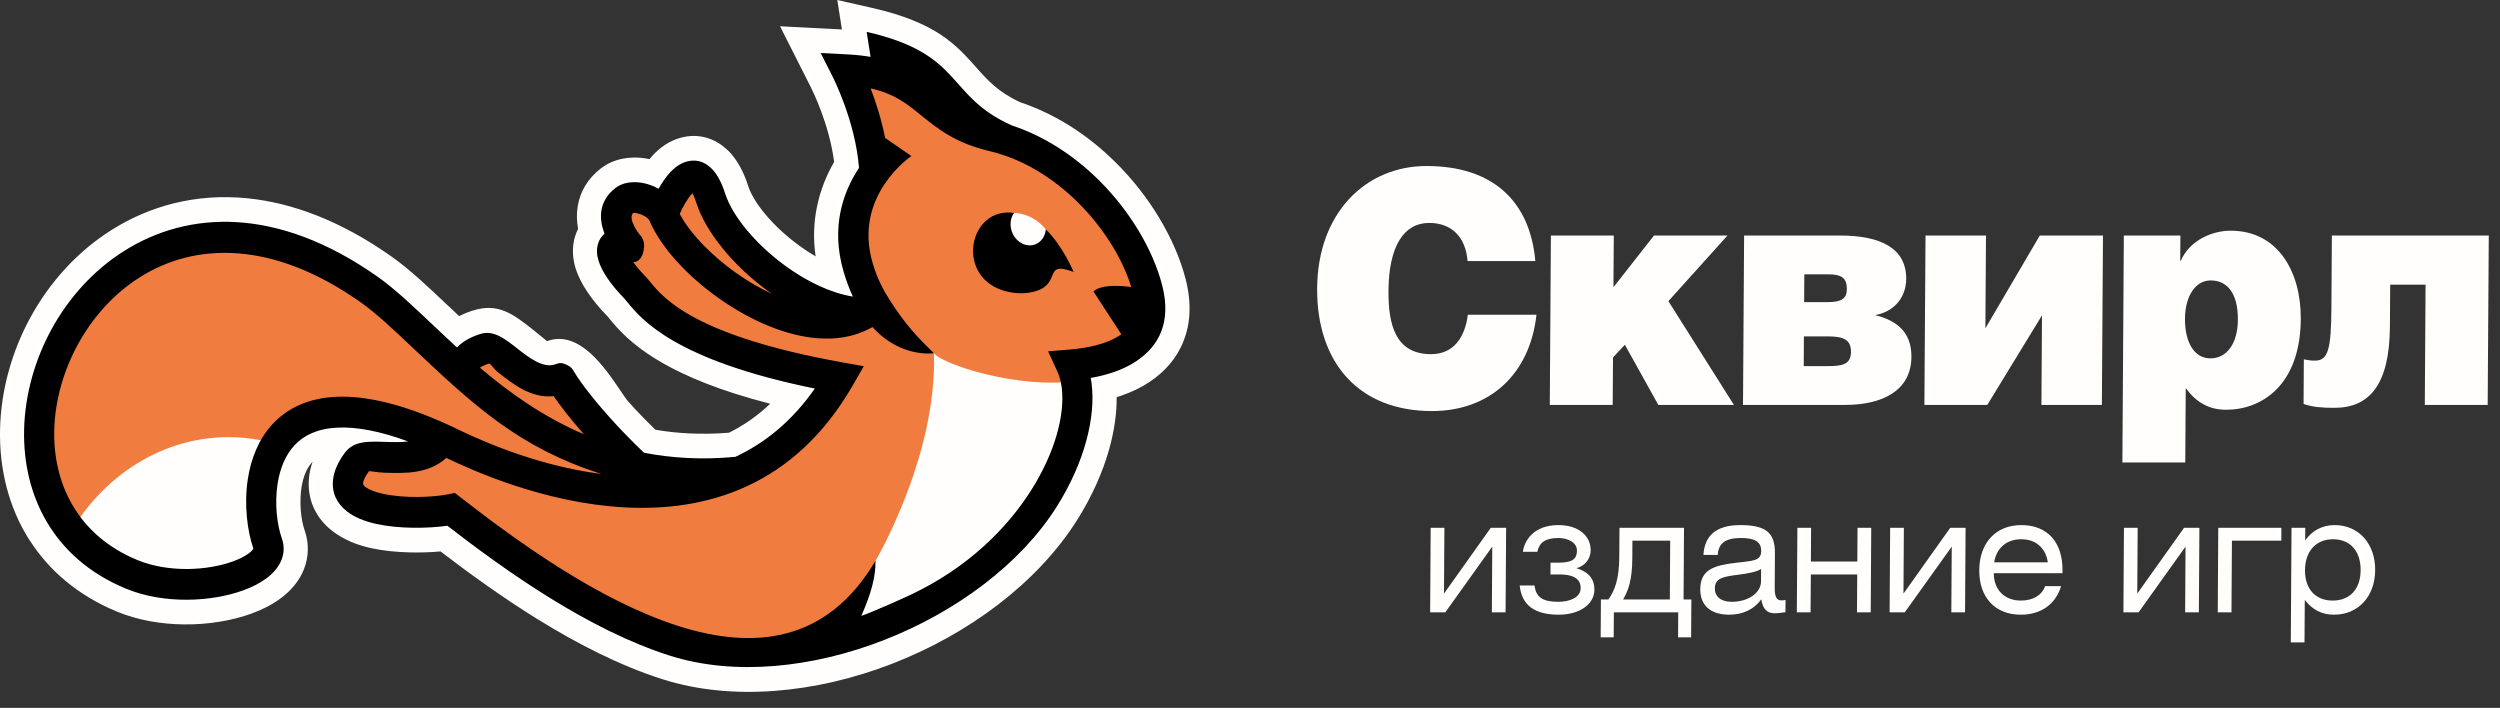 <?xml version="1.0" encoding="UTF-8"?> <svg xmlns="http://www.w3.org/2000/svg" width="279" height="79" viewBox="0 0 279 79" fill="none"><rect x="0" y="0" width="279" height="79" fill="#333333" stroke="none"/> <path d="M112.96 14.011C116.657 15.238 119.939 17.443 122.609 20.083C126.17 23.603 128.681 27.932 129.687 31.782C130.793 36.029 129.265 38.666 126.827 40.3C125.309 41.316 123.449 41.877 121.729 42.179C121.762 42.356 121.789 42.533 121.815 42.713C122.323 46.488 121.055 51.598 117.936 56.542C109.715 69.57 89.179 77.775 74.711 73.158C65.653 70.269 56.523 63.773 49.923 58.673C47.82 58.975 44.552 59.043 41.995 58.472C40.716 58.187 39.56 57.735 38.706 57.058C37.6 56.185 36.999 55.023 37.172 53.508C37.275 52.607 37.683 51.619 38.474 50.545C39.46 49.199 41.075 49.25 43.004 49.315C43.812 49.342 44.718 49.43 45.538 49.267C45.562 49.26 45.538 49.26 45.525 49.254C42.28 48.166 39.739 47.629 37.697 47.721C35.441 47.82 33.89 48.591 32.858 49.706C31.798 50.854 31.223 52.4 30.981 53.994C30.629 56.284 30.934 58.615 31.456 60.096C31.748 60.922 31.715 61.727 31.409 62.495C31.104 63.276 30.509 63.977 29.695 64.571C29.018 65.07 28.161 65.509 27.188 65.869C23.694 67.157 18.346 67.473 14.038 65.686C5.924 62.322 2.516 55.268 2.692 47.918C2.785 44.086 3.868 40.181 5.774 36.712C7.684 33.233 10.428 30.168 13.845 28.01C20.957 23.522 30.888 22.971 42.111 30.858C44.008 32.193 46.017 34.089 48.266 36.216C49.136 37.042 50.049 37.901 51.006 38.778L51.012 38.768C51.567 38.17 52.394 37.664 53.56 37.286C55.058 36.797 56.27 37.748 57.715 38.88C58.994 39.886 60.588 41.133 61.94 40.667H61.947V40.664C64.082 39.923 67.085 45.519 68.058 46.603C69.114 47.782 70.383 49.104 71.871 50.524C74.97 51.133 78.354 51.337 82.071 50.987C85.326 49.464 88.372 47.038 90.936 43.362C75.295 40.185 71.585 35.639 70.014 33.715C69.875 33.542 69.755 33.396 69.652 33.291C68.111 31.714 67.148 30.233 66.799 29.104C66.593 28.432 66.57 27.803 66.733 27.246C66.872 26.77 67.115 26.379 67.463 26.087L67.424 25.982C66.846 24.368 66.796 22.455 68.686 20.98C68.865 20.841 69.071 20.722 69.297 20.62C70.187 20.226 71.359 20.25 72.429 20.596C72.791 20.712 73.153 20.868 73.498 21.062C73.864 20.416 74.285 19.788 74.744 19.288C75.305 18.676 75.95 18.211 76.674 18.021C77.61 17.776 78.527 17.963 79.374 18.771C79.962 19.339 80.493 20.243 80.925 21.585C81.746 24.16 84.369 27.28 87.654 29.672C90.009 31.388 92.663 32.693 95.181 33.1C94.805 32.292 94.46 31.378 94.158 30.351C92.686 25.363 94.088 21.429 95.865 18.734C95.46 13.501 92.942 8.592 92.935 8.575L91.59 5.917L94.51 6.067C95.486 6.118 96.363 6.213 97.157 6.346L97.11 6.057L96.722 3.559C107.633 6.036 105.497 10.705 112.96 14.011Z" fill="#F07C40"></path> <path d="M32.513 50.119C30.317 49.256 27.962 48.784 25.508 48.784C17.616 48.784 10.714 53.642 7.084 60.809C8.834 62.803 11.136 64.482 14.039 65.685C18.35 67.472 23.694 67.156 27.192 65.868C28.165 65.508 29.019 65.069 29.7 64.57C30.51 63.975 31.105 63.275 31.413 62.497C31.719 61.726 31.752 60.921 31.46 60.095C30.938 58.614 30.63 56.283 30.982 53.996C31.201 52.586 31.672 51.21 32.513 50.119ZM42.663 58.603C41.198 56.34 39.385 54.38 37.312 52.813C37.246 53.051 37.203 53.282 37.176 53.507C37.003 55.022 37.605 56.184 38.711 57.057C39.564 57.734 40.717 58.189 41.999 58.471C42.215 58.519 42.437 58.563 42.663 58.603Z" fill="#FFFEFD"></path> <path d="M70.316 23.177C70.305 23.183 70.309 23.18 70.316 23.177V23.177ZM116.596 18.77C115.195 17.886 113.696 17.156 112.132 16.636L112.079 16.619L111.9 16.541C108.223 14.91 106.589 13.072 104.981 11.261C103.786 9.915 102.606 8.586 100.065 7.482L100.408 9.694L96.727 9.069C96.522 9.035 96.309 9.004 96.093 8.974C96.947 11.016 98.262 14.682 98.561 18.522L98.634 19.48L98.106 20.282C97.385 21.376 96.741 22.708 96.435 24.237C96.129 25.762 96.153 27.536 96.747 29.555C96.887 30.023 97.026 30.448 97.169 30.829C97.325 31.247 97.475 31.61 97.624 31.93L99.793 36.639L94.764 35.824C93.31 35.589 91.835 35.11 90.397 34.454C88.905 33.778 87.451 32.908 86.099 31.919C84.282 30.598 82.628 29.048 81.306 27.458C79.918 25.79 78.881 24.057 78.367 22.443C78.207 21.943 78.048 21.559 77.895 21.281C77.775 21.063 77.652 20.9 77.533 20.785L77.536 20.778C77.466 20.713 77.42 20.676 77.4 20.672C77.393 20.669 77.383 20.679 77.344 20.689C77.3 20.703 77.231 20.741 77.144 20.795C77.005 20.89 76.859 21.019 76.719 21.172H76.709C76.59 21.305 76.45 21.481 76.304 21.689C76.154 21.902 75.995 22.161 75.832 22.446L74.514 24.77L72.215 23.483C72.139 23.442 72.039 23.394 71.923 23.34C71.853 23.309 71.75 23.272 71.621 23.231C71.322 23.136 71.033 23.085 70.787 23.085C70.614 23.088 70.471 23.105 70.375 23.146L70.379 23.15C70.362 23.156 70.345 23.166 70.325 23.177H70.322C69.98 23.445 69.82 23.697 69.781 23.918C69.728 24.227 69.814 24.628 69.96 25.035H69.957L69.99 25.117L70.671 26.955L69.329 28.087C69.335 28.138 69.352 28.206 69.379 28.287C69.472 28.596 69.694 29.011 70.037 29.514C70.415 30.071 70.927 30.686 71.567 31.342V31.352C71.777 31.57 71.916 31.739 72.082 31.943L72.086 31.95V31.947C72.753 32.766 73.876 34.142 76.523 35.667C79.396 37.322 83.97 39.136 91.46 40.659L95.558 41.491L93.134 44.964C91.715 47.003 90.148 48.701 88.477 50.112C86.8 51.525 85.026 52.636 83.193 53.492L82.777 53.686L82.316 53.73C80.323 53.917 78.423 53.958 76.616 53.869C74.773 53.781 73.026 53.56 71.368 53.237L70.608 53.088L70.04 52.548C69.329 51.868 68.641 51.185 67.99 50.516C67.263 49.768 66.632 49.089 66.081 48.474C65.745 48.1 65.356 47.529 64.885 46.833C64.001 45.528 63.128 43.282 62.832 43.278L62.753 43.302L62.746 43.306V43.302C61.274 43.788 59.876 43.465 58.581 42.789C57.654 42.307 56.824 41.654 56.083 41.073L55.904 40.934C55.14 40.336 54.522 39.864 54.376 39.911V39.921C53.974 40.051 53.658 40.19 53.416 40.329C53.233 40.434 53.09 40.543 52.991 40.648L52.981 40.659L51.187 42.633L49.218 40.832C48.803 40.451 48.311 39.996 47.793 39.51C46.129 37.951 46.584 38.382 46.444 38.25V38.236C45.398 37.247 44.405 36.309 43.299 35.327C42.356 34.488 41.459 33.744 40.595 33.139C35.739 29.724 31.199 28.026 27.1 27.614C22.583 27.159 18.571 28.27 15.263 30.357C13.795 31.284 12.46 32.412 11.274 33.69C10.055 35.005 8.999 36.483 8.132 38.063C7.278 39.619 6.61 41.26 6.152 42.942C5.69 44.621 5.428 46.32 5.388 47.988C5.308 51.304 6.069 54.532 7.803 57.25V57.264C9.361 59.7 11.742 61.756 15.053 63.132C16.757 63.839 18.664 64.155 20.514 64.182C22.663 64.209 24.709 63.863 26.283 63.282C26.645 63.149 27.004 62.993 27.349 62.813C27.655 62.656 27.921 62.497 28.13 62.34C28.356 62.177 28.548 61.997 28.701 61.814C28.797 61.698 28.87 61.579 28.914 61.464C28.95 61.372 28.97 61.3 28.974 61.25C28.974 61.188 28.96 61.114 28.93 61.029C28.572 60.01 28.293 58.725 28.186 57.359C28.097 56.187 28.123 54.892 28.326 53.577C28.492 52.504 28.774 51.443 29.206 50.451C29.628 49.49 30.186 48.596 30.9 47.821C31.697 46.958 32.694 46.238 33.926 45.735C34.972 45.304 36.188 45.035 37.586 44.974C38.832 44.916 40.184 45.045 41.671 45.341H41.681C43.047 45.613 44.561 46.034 46.248 46.598C47.102 46.802 47.796 46.652 48.201 48.725L48.198 48.729C48.55 50.169 48.095 51.573 46.049 51.977C45.089 52.171 44.196 52.126 43.352 52.089L42.924 52.069C42.117 52.045 41.376 52.018 40.884 52.113C40.748 52.14 40.652 52.167 40.628 52.198C40.369 52.554 40.173 52.884 40.041 53.187C39.941 53.421 39.878 53.632 39.858 53.822C39.831 54.05 39.851 54.226 39.908 54.359C39.984 54.536 40.14 54.712 40.356 54.882C40.582 55.059 40.858 55.215 41.176 55.351L41.18 55.344C41.598 55.524 42.07 55.667 42.571 55.779C43.591 56.007 44.734 56.116 45.843 56.146C47.202 56.18 48.533 56.095 49.56 55.946L50.662 55.786L51.553 56.476C54.791 58.976 58.647 61.82 62.792 64.386C66.874 66.907 71.225 69.16 75.517 70.529C82.103 72.629 90.144 71.803 97.538 68.963C105.074 66.068 111.853 61.11 115.673 55.056C117.044 52.881 118.015 50.682 118.596 48.613C119.174 46.554 119.356 44.668 119.154 43.115H119.15L119.111 42.847H119.114L119.087 42.691L118.576 39.942L121.279 39.463C122 39.337 122.754 39.157 123.481 38.899H123.495C124.156 38.667 124.793 38.372 125.355 37.995C126.142 37.465 126.773 36.809 127.092 35.997C127.431 35.137 127.477 33.996 127.085 32.497C126.637 30.778 125.84 28.94 124.75 27.142C123.684 25.375 122.332 23.639 120.748 22.076C119.512 20.853 118.121 19.728 116.596 18.77ZM113.863 11.413C115.846 12.079 117.706 12.983 119.426 14.064C121.259 15.219 122.957 16.595 124.481 18.104C126.388 19.986 128.025 22.093 129.33 24.25C130.709 26.53 131.722 28.868 132.297 31.073C133.014 33.822 132.848 36.123 132.091 38.049C131.313 40.027 129.958 41.508 128.308 42.612C127.358 43.251 126.308 43.744 125.232 44.121L125.235 44.124C125.033 44.196 124.827 44.261 124.621 44.325C124.631 46.133 124.355 48.097 123.787 50.125C123.066 52.687 121.877 55.388 120.207 58.035C115.746 65.11 107.987 70.835 99.438 74.121C90.988 77.369 81.681 78.273 73.913 75.796C69.146 74.274 64.407 71.831 60.009 69.112C56.037 66.656 52.34 63.968 49.164 61.539C48.125 61.634 46.936 61.678 45.717 61.647C44.249 61.61 42.751 61.467 41.432 61.175C40.605 60.991 39.815 60.747 39.091 60.438V60.424C38.347 60.105 37.663 59.714 37.065 59.241C36.141 58.511 35.424 57.631 34.972 56.581C34.534 55.562 34.358 54.437 34.497 53.197C34.56 52.653 34.69 52.096 34.892 51.525L34.823 51.6C34.534 51.912 34.301 52.286 34.122 52.697C33.889 53.227 33.737 53.815 33.643 54.42C33.517 55.242 33.504 56.105 33.567 56.928C33.637 57.831 33.796 58.609 33.992 59.17C34.251 59.901 34.368 60.631 34.351 61.358C34.338 62.123 34.188 62.85 33.916 63.536C33.657 64.192 33.285 64.804 32.816 65.375C32.388 65.891 31.87 66.37 31.272 66.809C30.807 67.152 30.305 67.461 29.774 67.733C29.279 67.991 28.715 68.236 28.1 68.463C25.961 69.251 23.244 69.724 20.454 69.683C17.95 69.649 15.362 69.214 13.031 68.246C8.64 66.428 5.438 63.625 3.296 60.271L3.289 60.275C0.934 56.584 -0.099 52.259 0.007 47.859C0.061 45.701 0.386 43.54 0.961 41.45C1.539 39.344 2.369 37.291 3.428 35.365C4.505 33.404 5.827 31.556 7.371 29.891C8.856 28.291 10.55 26.863 12.436 25.674C16.698 22.983 21.849 21.549 27.628 22.13C32.591 22.63 37.988 24.617 43.634 28.586C44.667 29.31 45.724 30.186 46.823 31.162C47.756 31.988 48.889 33.061 50.088 34.196L50.094 34.189C51.008 35.056 50.742 34.811 51.237 35.276C51.702 35.042 52.207 34.831 52.752 34.655L52.755 34.665C55.592 33.744 57.305 35.09 59.355 36.693L61.052 38.069C64.679 36.748 67.562 41.117 69.316 43.703C69.654 44.203 69.933 44.614 70.046 44.74C70.604 45.361 71.192 45.997 71.81 46.629C72.215 47.047 72.66 47.492 73.139 47.957C74.344 48.165 75.59 48.304 76.868 48.365C78.313 48.436 79.811 48.416 81.362 48.29C82.641 47.655 83.88 46.853 85.059 45.861C85.362 45.606 85.66 45.337 85.953 45.056C80.333 43.618 76.523 41.998 73.886 40.479C70.375 38.453 68.857 36.595 67.95 35.487L67.947 35.48L67.751 35.242L67.748 35.249C66.888 34.369 66.17 33.492 65.606 32.664C64.955 31.709 64.493 30.778 64.231 29.928C64.061 29.371 63.962 28.803 63.942 28.233C63.922 27.611 63.991 27.02 64.154 26.459C64.247 26.136 64.367 25.831 64.516 25.538C64.36 24.713 64.33 23.843 64.486 22.949C64.749 21.444 65.513 19.996 67.054 18.794C67.213 18.671 67.406 18.542 67.628 18.41L67.625 18.406C67.811 18.297 68.014 18.192 68.226 18.1H68.236C69.013 17.757 69.874 17.591 70.744 17.581C71.328 17.577 71.916 17.638 72.484 17.761C72.577 17.645 72.677 17.533 72.78 17.421L72.773 17.414C73.215 16.931 73.703 16.503 74.231 16.157C74.769 15.803 75.361 15.528 76.015 15.358C76.938 15.117 77.875 15.1 78.811 15.362C79.662 15.6 80.469 16.055 81.213 16.768H81.223C81.708 17.234 82.163 17.832 82.578 18.583C82.927 19.211 83.232 19.928 83.492 20.737C83.794 21.682 84.468 22.779 85.398 23.897C86.421 25.127 87.736 26.35 89.221 27.431C89.806 27.859 90.407 28.253 91.021 28.61C90.736 26.636 90.825 24.804 91.161 23.136C91.549 21.192 92.26 19.504 93.09 18.073C92.546 13.799 90.596 9.956 90.546 9.854L90.513 9.779L89.201 7.186L87.052 2.932L91.722 3.17L93.957 3.286L93.443 0L97.305 0.877C104.493 2.508 106.708 5.005 108.967 7.547C110.176 8.909 111.401 10.289 113.863 11.413Z" fill="#FFFEFD"></path> <path d="M113.152 23.762C113.152 23.762 115.168 23.7 116.703 25.589C118.237 27.475 116.032 29.528 116.032 29.528C116.032 29.528 112.122 30.258 112.032 30.051C111.943 29.847 110.983 27.22 111.073 26.853C111.162 26.49 111.857 24.455 111.857 24.455L113.152 23.762Z" fill="#FFFEFD"></path> <path d="M119.82 30.358C119.82 30.358 118.661 27.518 116.711 25.587C116.652 26.305 116.267 26.94 115.635 27.229C114.666 27.674 113.48 27.13 112.988 26.012C112.643 25.224 112.736 24.358 113.164 23.763C108.222 23.046 106.608 30.562 111.769 32.359C112.912 32.757 114.177 32.828 115.237 32.587C118.671 31.799 116.247 28.992 119.82 30.358Z" fill="black"></path> <path d="M97.71 62.586C97.71 62.586 104.619 50.867 104.223 39.423C105.519 40.932 115.493 43.898 121.73 42.189L120.043 46.161L118.17 52.739L113.882 59.229L108.435 64.985L101.198 68.73L92.715 71.38L96.465 67.36L97.71 62.586Z" fill="#FFFEFD"></path> <path d="M75.857 23.872C76.451 24.996 77.391 26.216 78.567 27.419C80.616 29.516 83.32 31.479 86.13 32.784C85.984 32.682 85.841 32.58 85.701 32.478C81.865 29.685 78.753 25.893 77.717 22.652C77.557 22.149 77.411 21.796 77.278 21.558C77.255 21.581 77.232 21.609 77.205 21.636C76.684 22.21 76.202 23.097 75.857 23.872ZM96.127 68.734C97.416 68.281 100.744 66.807 101.91 66.243C107.978 63.314 112.353 59.033 115.099 54.68C117.777 50.436 118.883 46.196 118.477 43.171C118.391 42.532 118.231 41.955 118.002 41.459L116.963 39.206L119.394 39.006C121.131 38.863 123.406 38.469 124.977 37.416C126.269 36.549 127.06 35.098 126.429 32.672C125.569 29.376 123.386 25.642 120.274 22.567C117.584 19.906 114.219 17.766 110.443 16.865H110.436C106.587 15.951 104.637 14.364 102.757 12.839C101.262 11.622 99.817 10.45 97.164 9.866C97.725 11.34 98.356 13.27 98.781 15.391L101.711 17.416C101.691 17.429 95.161 21.809 97.386 29.352C97.924 31.177 98.642 32.468 99.283 33.471C101.09 36.301 102.445 37.684 104.218 39.414C104.205 39.417 100.535 40.005 97.363 36.498C97.077 36.665 96.778 36.814 96.476 36.947C93.288 38.36 89.425 37.878 85.718 36.349C82.171 34.888 78.72 32.458 76.182 29.859C74.508 28.15 73.2 26.325 72.469 24.602C72.462 24.585 72.442 24.551 72.409 24.511C72.21 24.242 71.828 24.021 71.413 23.885C71.094 23.783 70.821 23.736 70.679 23.763C70.406 24.018 70.456 24.425 70.586 24.793C70.815 25.424 71.223 25.972 71.393 26.186C71.423 26.216 71.449 26.244 71.472 26.27C71.781 26.637 71.914 27.11 71.884 27.528V27.541C71.798 28.588 71.393 29.216 70.679 29.271C71.014 29.736 71.469 30.266 72.037 30.851C72.206 31.021 72.382 31.242 72.599 31.5C74.02 33.243 77.471 37.473 94.008 40.44L96.4 40.868L95.168 43.008C82.088 65.716 55.679 53.922 49.807 51.102C47.811 52.916 45.12 52.828 42.895 52.753C41.919 52.723 41.224 52.519 41.161 52.607C40.756 53.158 40.557 53.583 40.52 53.895C40.504 54.055 40.596 54.201 40.763 54.333C41.181 54.663 41.875 54.914 42.706 55.101C45.14 55.642 48.342 55.499 50.033 55.159L50.763 55.009L51.368 55.482C57.788 60.473 66.862 67.041 75.711 69.865C84.087 72.539 92.308 71.754 97.705 62.577C97.735 64.35 97.24 66.175 96.127 68.734ZM45.98 38.737C43.852 36.726 41.952 34.928 40.208 33.705C30.287 26.729 21.681 27.106 15.613 30.936C12.703 32.774 10.358 35.401 8.714 38.398C7.067 41.394 6.133 44.738 6.054 48C5.911 53.994 8.688 59.746 15.3 62.488C18.818 63.946 23.189 63.684 26.052 62.631C26.733 62.379 27.304 62.091 27.729 61.778C28.015 61.567 28.208 61.377 28.277 61.218C27.61 59.298 27.214 56.335 27.656 53.467C27.998 51.245 28.832 49.047 30.403 47.344C32.004 45.611 34.312 44.425 37.551 44.282C40.686 44.143 44.748 45.006 49.96 47.381C50.023 47.405 50.089 47.436 50.165 47.47L50.185 47.48L50.182 47.483L50.205 47.493C50.464 47.612 50.554 47.653 50.67 47.711C52.597 48.649 59.309 51.907 67.121 52.893C58.024 49.998 53.005 45.38 45.98 38.737ZM53.563 41.038C56.848 43.821 60.641 46.539 65.152 48.455C63.544 46.631 62.438 45.156 61.787 44.208C59.313 44.473 57.316 42.91 55.669 41.619C54.982 41.082 54.739 40.521 54.573 40.575C54.081 40.735 53.753 40.892 53.563 41.038ZM45.549 49.264C42.324 48.075 39.743 47.63 37.694 47.721C35.438 47.82 33.887 48.588 32.854 49.706C31.795 50.854 31.223 52.4 30.978 53.994C30.625 56.284 30.934 58.615 31.456 60.096C31.745 60.922 31.715 61.727 31.409 62.495C31.101 63.276 30.506 63.973 29.695 64.571C29.015 65.07 28.161 65.509 27.184 65.869C23.69 67.157 18.346 67.473 14.035 65.686C5.924 62.322 2.513 55.268 2.692 47.918C2.785 44.086 3.868 40.181 5.771 36.709C7.681 33.233 10.428 30.168 13.846 28.01C20.957 23.522 30.888 22.971 42.108 30.858C44.008 32.193 46.014 34.089 48.262 36.216C49.136 37.042 50.046 37.901 51.002 38.778L51.012 38.768C51.564 38.17 52.394 37.664 53.557 37.286C55.058 36.797 56.267 37.745 57.712 38.88C58.994 39.883 60.588 41.133 61.94 40.667H61.943V40.664C62.405 40.504 62.638 40.423 63.269 40.725H63.275C63.754 40.956 63.856 41.133 64.056 41.479H64.059L64.066 41.493C64.385 42.044 65.633 43.902 68.058 46.603C69.114 47.782 70.38 49.104 71.868 50.525C74.966 51.129 78.351 51.336 82.068 50.983C85.326 49.464 88.372 47.038 90.936 43.362C75.295 40.181 71.585 35.638 70.014 33.715C69.871 33.542 69.755 33.396 69.652 33.291C68.111 31.714 67.145 30.233 66.799 29.104C66.59 28.431 66.567 27.803 66.73 27.242C66.869 26.767 67.111 26.379 67.46 26.087C67.447 26.05 67.433 26.016 67.424 25.979C66.842 24.368 66.796 22.455 68.683 20.98C68.862 20.841 69.068 20.722 69.297 20.62C70.184 20.226 71.356 20.246 72.426 20.596C72.791 20.712 73.15 20.868 73.495 21.062C73.861 20.416 74.286 19.788 74.741 19.288C75.302 18.673 75.947 18.211 76.674 18.021C77.607 17.776 78.524 17.963 79.371 18.771C79.962 19.339 80.493 20.243 80.922 21.585C81.746 24.16 84.37 27.28 87.651 29.672C90.006 31.388 92.663 32.692 95.181 33.1C94.805 32.292 94.46 31.378 94.154 30.348C92.683 25.363 94.085 21.429 95.865 18.734C95.46 13.501 92.939 8.592 92.932 8.575L91.59 5.917L94.51 6.067C95.487 6.115 96.363 6.21 97.154 6.346L97.111 6.057L96.719 3.559C107.633 6.036 105.494 10.705 112.957 14.011C116.657 15.238 119.935 17.443 122.609 20.083C126.17 23.603 128.678 27.932 129.684 31.782C130.793 36.026 129.265 38.663 126.824 40.3C125.31 41.316 123.446 41.877 121.729 42.179C121.759 42.356 121.789 42.533 121.812 42.713C122.32 46.488 121.051 51.595 117.933 56.542C109.842 69.369 89.239 77.796 74.707 73.157C65.65 70.266 56.523 63.773 49.923 58.672C47.821 58.975 44.552 59.039 41.995 58.472C40.713 58.187 39.56 57.735 38.706 57.059C37.6 56.182 36.999 55.02 37.172 53.504C37.275 52.604 37.684 51.618 38.471 50.545C39.457 49.196 41.075 49.25 43.001 49.315C43.815 49.342 44.715 49.369 45.549 49.264Z" fill="black"></path> <path d="M128.118 32.477C128.115 32.283 123.339 31.267 122.024 32.521L125.684 38.141L128.118 32.477Z" fill="black"></path> <path d="M277.625 45.188L277.747 26.286H260.237L260.185 34.328C260.155 38.912 259.841 40.247 258.356 40.247C257.918 40.247 257.614 40.21 257.108 40.101L257.079 45.079C258.087 45.439 259.164 45.514 260.516 45.514C264.362 45.514 266.674 43.023 266.714 36.459L266.746 31.77H270.692L270.608 45.188H277.625ZM249.747 35.701C249.732 38.297 248.539 39.993 246.683 39.993C244.862 39.993 243.826 38.188 243.843 35.555C243.863 33.03 245.019 31.297 246.706 31.297C248.562 31.297 249.767 32.708 249.747 35.701ZM256.767 35.592C256.802 30.397 254.269 25.745 248.934 25.745C246.912 25.745 244.374 26.789 243.381 29.099H243.315L243.331 26.286H237.02L236.858 51.61H243.876L243.929 43.312C245.098 44.899 246.513 45.728 248.436 45.728C252.383 45.728 256.72 43.023 256.767 35.592ZM234.569 45.188L234.692 26.286H227.641L221.569 36.639L221.636 26.286H214.887L214.763 45.188H221.782L227.886 35.195L227.823 45.188H234.569ZM206.57 39.272C206.56 40.679 205.613 40.859 203.926 40.859H201.295L201.315 37.539H203.949C205.67 37.539 206.58 37.865 206.57 39.272ZM206.108 32.273C206.101 33.319 205.527 33.717 203.972 33.717H201.342L201.361 30.614H203.996C205.513 30.614 206.118 31.009 206.108 32.273ZM213.315 39.812C213.335 36.601 211.047 35.63 209.26 35.157C210.951 34.906 212.714 33.571 212.731 31.117C212.751 27.655 209.791 26.286 205.371 26.286H194.642L194.52 45.188H205.925C209.974 45.188 213.289 43.672 213.315 39.812ZM193.506 45.188L186.193 33.608L192.786 26.286H184.585L180.061 32.055L180.098 26.286H173.08L172.957 45.188H179.975L180.012 39.884L181.337 38.477L185.07 45.188H193.506ZM171.472 35.123H163.813C163.491 37.611 162.265 39.524 159.701 39.524C155.652 39.524 154.931 36.099 154.955 32.453C154.988 27.437 156.692 24.879 159.492 24.879C161.989 24.879 163.564 26.428 163.783 29.133H171.343C170.745 22.46 166.62 18.528 159.196 18.528C152.414 18.528 147.05 23.758 146.993 32.164C146.94 40.608 151.763 45.874 159.794 45.874C166.204 45.874 170.718 41.834 171.472 35.123Z" fill="#FFFEFD"></path> <path d="M260.369 60.18C262.295 60.18 263.458 61.512 263.446 63.636C263.431 65.742 262.252 67.023 260.327 67.023C258.399 67.023 257.223 65.725 257.238 63.636C257.25 61.532 258.444 60.18 260.369 60.18ZM257.268 58.899H255.733L255.654 71.688H257.183L257.213 66.952C258.077 68.056 259.116 68.6 260.476 68.6C263.177 68.6 265.052 66.564 265.07 63.636C265.09 60.69 263.239 58.6 260.551 58.6C259.116 58.6 257.975 59.269 257.258 60.319L257.268 58.899ZM247.558 58.899L247.502 68.338H249.033L249.083 60.336H254.597L254.602 58.899H247.558ZM238.564 58.899H237.033L236.973 68.338H238.664L243.905 61.005L243.862 68.338H245.393L245.453 58.899H243.745L238.518 66.248L238.564 58.899ZM222.548 62.759C222.81 61.145 223.94 60.18 225.567 60.18C227.208 60.18 228.307 61.162 228.537 62.759H222.548ZM230.171 63.968L230.174 63.636C230.191 60.496 228.484 58.6 225.577 58.6C222.734 58.6 220.904 60.584 220.884 63.636C220.867 66.67 222.654 68.6 225.514 68.6C227.773 68.6 229.407 67.441 230.018 65.409H228.234C227.879 66.442 226.866 67.023 225.524 67.023C223.707 67.023 222.498 65.81 222.508 63.968H230.171ZM212.471 58.899H210.94L210.88 68.338H212.571L217.815 61.005L217.768 68.338H219.3L219.359 58.899H217.652L212.428 66.248L212.471 58.899ZM202.118 58.899H200.587L200.527 68.338H202.061L202.088 64.108H207.266L207.24 68.338H208.774L208.83 58.899H207.299L207.276 62.67H202.095L202.118 58.899ZM196.564 66.88C196.717 67.9 197.156 68.443 198.039 68.443C198.325 68.443 198.767 68.406 199.258 68.321L199.265 66.952C199.075 66.986 198.933 67.003 198.806 67.003C198.209 67.003 198.053 66.53 198.059 65.548L198.082 61.722C198.096 59.425 197.043 58.6 194.216 58.6C191.609 58.6 190.227 59.707 190.104 61.933H191.699C191.788 60.584 192.595 60.041 194.316 60.041C195.85 60.041 196.558 60.479 196.551 61.495C196.544 62.636 195.565 62.582 193.685 62.813C191.267 63.109 189.762 63.564 189.749 65.759C189.739 67.512 190.852 68.6 192.984 68.6C194.548 68.6 195.784 67.968 196.564 66.88ZM196.538 63.496L196.531 64.9C196.521 66.092 195.206 67.162 193.246 67.162C192.044 67.162 191.37 66.564 191.377 65.671C191.383 64.512 192.3 64.356 193.96 64.145C195.239 63.985 196.096 63.795 196.538 63.496ZM180.735 58.899L180.711 62.161C180.698 64.689 180.183 65.936 179.499 66.901H178.662L178.635 71.128H180.087L180.107 68.338H187.291L187.274 71.128H188.729L188.756 66.901H187.886L187.935 58.899H180.735ZM186.394 60.336L186.355 66.901H181.14C181.764 65.81 182.15 64.689 182.166 62.286L182.176 60.336H186.394ZM171.564 61.583C171.79 60.53 172.474 60.041 173.926 60.041C174.859 60.041 175.992 60.462 175.988 61.461C175.982 62.392 175.44 62.793 173.972 62.793H173.042L173.032 64.108H174.059C175.291 64.108 176.41 64.424 176.403 65.637C176.397 66.707 175.131 67.162 173.899 67.162C172.129 67.162 171.405 66.619 171.255 65.338H169.598C169.777 66.969 170.621 68.6 173.952 68.6C176.177 68.6 177.925 67.512 177.935 65.81C177.945 64.25 176.825 63.69 175.928 63.408C176.782 63.197 177.513 62.46 177.519 61.406C177.529 59.83 176.194 58.6 173.919 58.6C171.092 58.6 170.103 60.407 169.953 61.583H171.564ZM161.195 58.899H159.663L159.604 68.338H161.294L166.536 61.005L166.492 68.338H168.023L168.083 58.899H166.376L161.148 66.248L161.195 58.899Z" fill="#FFFEFD"></path> </svg> 